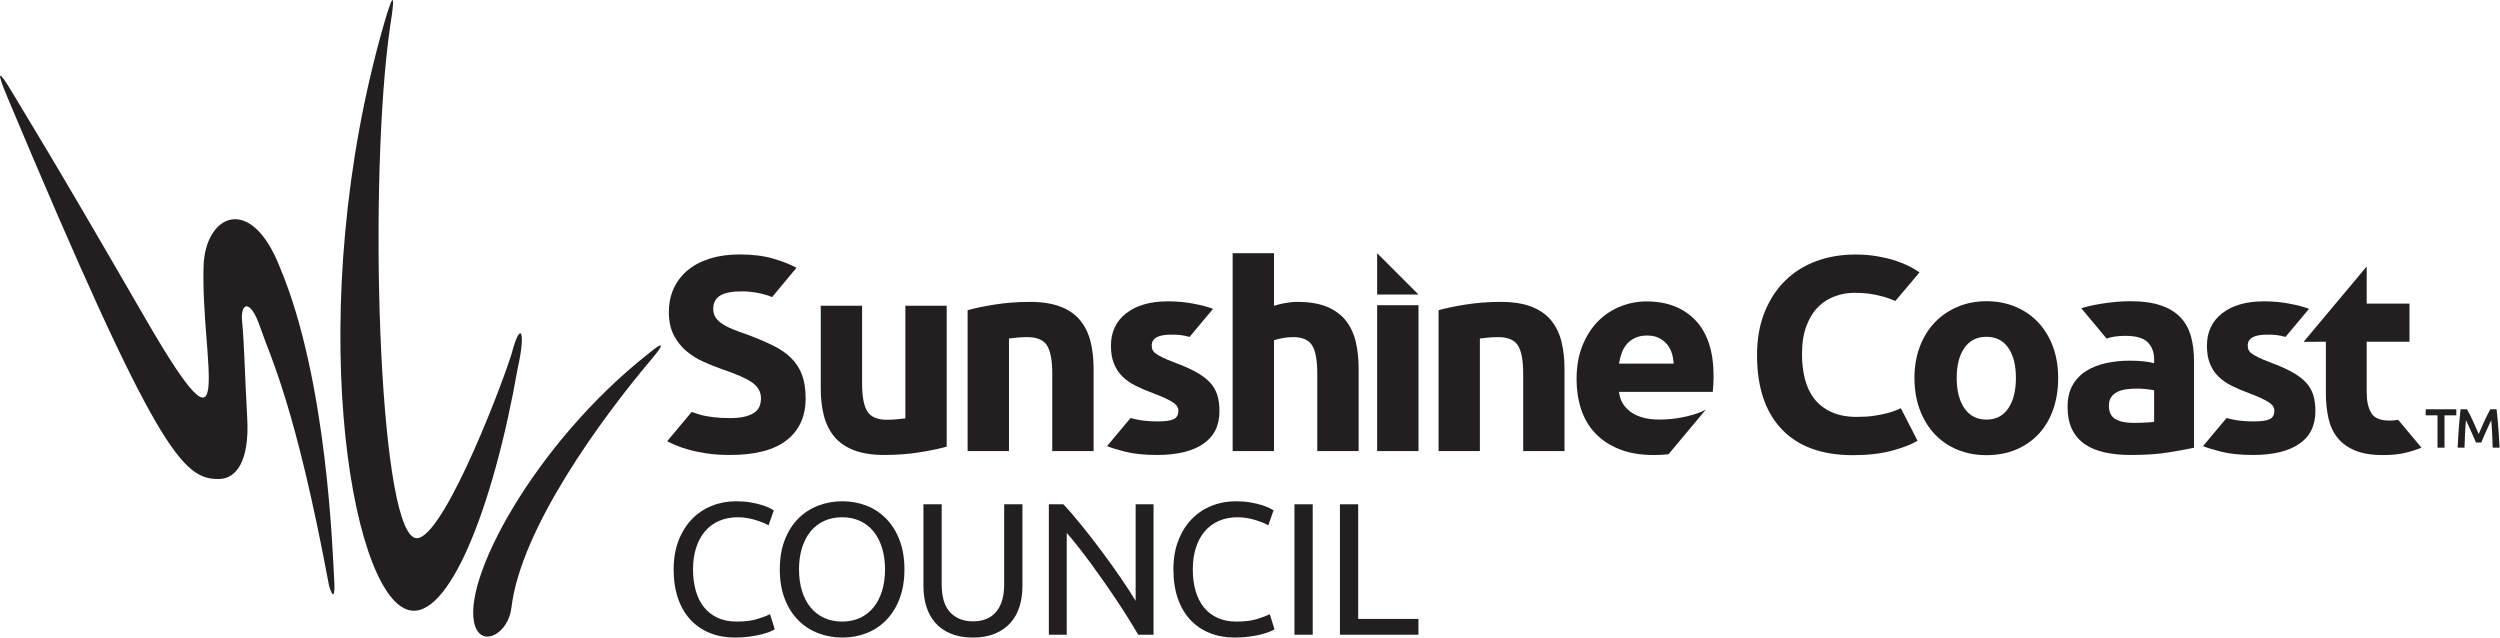 <svg width="1453" height="371" viewBox="0 0 1453 371" fill="none" xmlns="http://www.w3.org/2000/svg">
<path d="M297.224 206.044C288.807 232.168 254.841 318.248 240.829 312.507C219.651 303.824 214.001 102.853 226.8 14.912C229.195 0.204 229.712 -8.765 223.312 13.399C175.827 177.871 203.047 345.011 237.387 354.532C260.325 360.901 286.396 296.576 300.917 213.915C305.768 192.461 302.576 185.433 297.224 206.044" fill="#231F20"/>
<path d="M162.721 155.483C145.76 112.041 119.276 124.84 118.32 154.573C116.592 208.663 138.68 278.887 84.529 185.177C27.767 86.947 15.741 68.284 7.386 54.175C-0.971 40.051 -2.419 40.493 4.256 56.415C91.374 263.879 106.381 278.868 127.553 278.381C137.161 278.144 145.07 268.168 143.693 243.141C142.293 218.144 141.941 198.789 140.736 187.233C139.546 175.66 145.502 173.217 151.298 190.361C157.081 207.504 171.649 235.201 191.272 340.581C193.517 347.827 194.973 347.376 194.166 335.543C193.368 323.704 190.513 221.447 162.721 155.483" fill="#231F20"/>
<path d="M297.248 353.169C302.606 307.66 348.864 243.975 378.974 208.393C385.253 201.019 387.184 196.956 376.544 205.788C310.83 257.663 266.906 338.761 276.26 364.248C280.629 376.141 295.488 368.134 297.248 353.169" fill="#231F20"/>
<path d="M1171.65 219.659C1171.65 212.229 1170.17 206.391 1167.21 202.141C1164.24 197.88 1160.03 195.752 1154.53 195.752C1149.04 195.752 1144.77 197.88 1141.76 202.141C1138.74 206.391 1137.23 212.229 1137.23 219.659C1137.23 227.099 1138.74 232.987 1141.76 237.339C1144.77 241.691 1149.04 243.872 1154.53 243.872C1160.03 243.872 1164.24 241.691 1167.21 237.339C1170.17 232.987 1171.65 227.099 1171.65 219.659ZM1196.21 219.659C1196.21 226.351 1195.25 232.445 1193.3 237.979C1191.38 243.519 1188.56 248.253 1184.9 252.177C1181.23 256.109 1176.84 259.145 1171.73 261.307C1166.62 263.455 1160.88 264.536 1154.53 264.536C1148.29 264.536 1142.59 263.455 1137.49 261.307C1132.36 259.145 1127.97 256.109 1124.31 252.177C1120.65 248.253 1117.79 243.519 1115.74 237.979C1113.69 232.445 1112.68 226.351 1112.68 219.659C1112.68 212.995 1113.72 206.9 1115.83 201.405C1117.92 195.911 1120.85 191.224 1124.55 187.339C1128.27 183.465 1132.69 180.455 1137.81 178.299C1142.92 176.147 1148.49 175.064 1154.53 175.064C1160.67 175.064 1166.29 176.147 1171.42 178.299C1176.53 180.455 1180.91 183.465 1184.57 187.339C1188.24 191.224 1191.1 195.911 1193.15 201.405C1195.19 206.9 1196.21 212.995 1196.21 219.659" fill="#231F20"/>
<path d="M1239.97 245.783C1242.35 245.783 1244.6 245.735 1246.77 245.607C1248.93 245.511 1250.68 245.345 1251.97 245.135V226.837C1251 226.617 1249.53 226.399 1247.59 226.18C1245.64 225.963 1243.87 225.852 1242.24 225.852C1239.97 225.852 1237.81 225.992 1235.84 226.26C1233.83 226.52 1232.07 227.043 1230.55 227.807C1229.04 228.556 1227.84 229.58 1226.97 230.88C1226.12 232.184 1225.69 233.793 1225.69 235.736C1225.69 239.512 1226.96 242.123 1229.49 243.593C1232.04 245.055 1235.52 245.783 1239.97 245.783ZM1238.01 175.064C1245.16 175.064 1251.12 175.877 1255.87 177.505C1260.63 179.124 1264.44 181.455 1267.31 184.48C1270.17 187.503 1272.2 191.184 1273.39 195.511C1274.59 199.84 1275.17 204.653 1275.17 209.957V260.211C1271.71 260.973 1266.89 261.852 1260.73 262.885C1254.57 263.919 1247.11 264.435 1238.33 264.435C1232.83 264.435 1227.81 263.943 1223.35 262.969C1218.83 261.987 1214.98 260.403 1211.73 258.184C1208.49 255.957 1206 253.072 1204.26 249.505C1202.53 245.936 1201.67 241.565 1201.67 236.387C1201.67 231.413 1202.67 227.203 1204.66 223.747C1206.67 220.287 1209.35 217.523 1212.71 215.471C1216.05 213.42 1219.89 211.927 1224.23 211.004C1228.55 210.085 1233.04 209.624 1237.69 209.624C1240.84 209.624 1243.61 209.765 1246.05 210.031C1248.49 210.311 1250.45 210.664 1251.97 211.088V208.817C1251.97 204.708 1250.72 201.412 1248.24 198.916C1245.75 196.432 1241.43 195.189 1235.25 195.189C1231.13 195.189 1227.28 195.692 1224.35 196.773L1209.62 179.124C1211.01 178.697 1212.79 178.239 1214.89 177.748C1217.01 177.261 1219.31 176.825 1221.79 176.448C1224.28 176.071 1226.91 175.736 1229.67 175.464C1232.43 175.211 1235.2 175.064 1238.01 175.064" fill="#231F20"/>
<path d="M1338.87 198.66L1375.52 154.873V176.46H1400.4V198.621H1375.52V228.073C1375.52 233.055 1376.4 237.035 1378.16 239.991C1379.91 242.965 1383.43 244.443 1388.73 244.443C1391.21 244.443 1393.84 244.017 1393.84 244.017L1407.37 260.192C1404.51 261.356 1401.32 262.363 1397.81 263.213C1394.31 264.064 1390.01 264.487 1384.92 264.487C1378.44 264.487 1373.08 263.608 1368.85 261.852C1364.59 260.104 1361.19 257.664 1358.67 254.537C1356.09 251.416 1354.32 247.621 1353.32 243.167C1352.31 238.725 1351.8 233.793 1351.8 228.393V198.621L1338.87 198.66" fill="#231F20"/>
<path d="M1102.85 238.105C1101.12 238.869 1099.13 239.544 1096.87 240.132C1094.61 240.713 1092.03 241.236 1089.12 241.661C1086.22 242.085 1082.93 242.304 1079.28 242.304C1073.46 242.304 1068.52 241.359 1064.43 239.481C1060.34 237.607 1057.03 235.056 1054.5 231.833C1051.99 228.617 1050.15 224.768 1049.02 220.305C1047.89 215.841 1047.32 211.027 1047.32 205.864C1047.32 199.416 1048.19 193.92 1049.91 189.403C1051.62 184.88 1053.91 181.2 1056.76 178.344C1059.62 175.496 1062.9 173.424 1066.61 172.137C1070.32 170.84 1073.77 170.144 1078.15 170.183C1083.95 170.233 1088.06 170.716 1093.55 172.137C1096.48 172.896 1099.14 173.879 1101.58 174.917C1104.17 171.985 1115.62 158.297 1115.62 158.297C1114.01 157.259 1111.92 155.815 1108.64 154.271C1106.69 153.345 1104.36 152.376 1101.38 151.4C1098.44 150.437 1095.1 149.664 1091.22 148.972C1087.34 148.281 1083.04 147.927 1078.3 147.927C1070.13 147.927 1062.55 149.213 1055.56 151.801C1048.56 154.38 1042.54 158.175 1037.48 163.177C1032.43 168.167 1028.45 174.311 1025.53 181.572C1022.64 188.833 1021.18 197.088 1021.18 206.341C1021.18 224.953 1025.93 239.299 1035.46 249.389C1044.99 259.499 1058.83 264.548 1077.01 264.548C1085.52 264.548 1093 263.687 1099.44 261.973C1105.91 260.249 1110.91 258.313 1114.46 256.159L1104.78 237.26C1104.15 237.537 1103.51 237.825 1102.85 238.105" fill="#231F20"/>
<path d="M1309.75 244.921C1314.16 244.921 1317.28 244.504 1319.11 243.64C1320.95 242.791 1321.85 241.116 1321.85 238.652C1321.85 236.721 1320.67 235.035 1318.29 233.58C1315.93 232.124 1312.33 230.499 1307.51 228.664C1303.73 227.281 1300.32 225.829 1297.25 224.323C1294.2 222.817 1291.59 221.013 1289.44 218.908C1287.28 216.82 1285.61 214.32 1284.44 211.417C1283.25 208.515 1282.67 205.022 1282.67 200.938C1282.67 192.973 1285.61 186.688 1291.53 182.068C1297.44 177.451 1305.56 175.137 1315.88 175.137C1321.04 175.137 1325.99 175.599 1330.72 176.511C1335.45 177.42 1339.21 178.421 1342 179.495L1328.33 195.815C1323.85 194.604 1321.75 194.492 1317.67 194.492C1310.12 194.492 1306.39 196.58 1306.39 200.768C1306.39 201.747 1306.52 202.6 1306.85 203.355C1307.19 204.107 1307.81 204.841 1308.79 205.533C1309.75 206.232 1311.07 206.992 1312.75 207.796C1314.4 208.624 1316.52 209.511 1319.11 210.481C1324.37 212.432 1328.73 214.356 1332.17 216.249C1335.61 218.143 1338.32 220.203 1340.32 222.399C1342.31 224.589 1343.69 227.031 1344.51 229.709C1345.32 232.385 1345.71 235.495 1345.71 239.028C1345.71 247.388 1342.57 253.695 1336.28 257.987C1329.99 262.277 1321.11 264.427 1309.6 264.427C1302.05 264.427 1295.81 263.779 1290.81 262.5C1285.81 261.196 1282.35 260.129 1280.41 259.26L1294.09 242.943C1300.05 244.673 1305.56 244.921 1309.75 244.921" fill="#231F20"/>
<path d="M800.406 147.169V171.189H824.428L800.406 147.169Z" fill="#231F20"/>
<path d="M448.729 172.683C444.231 170.632 436.845 169.333 431.473 169.333C425.453 169.333 421.128 170.167 418.496 171.833C415.856 173.505 414.544 176.047 414.544 179.495C414.544 181.523 415.036 183.261 416.001 184.656C416.967 186.055 418.332 187.315 420.108 188.432C421.884 189.575 423.924 190.593 426.226 191.504C428.549 192.421 431.098 193.361 433.894 194.32C439.705 196.476 444.741 198.6 449.048 200.695C453.346 202.796 456.925 205.236 459.775 208.04C462.625 210.836 464.748 214.101 466.14 217.877C467.541 221.632 468.234 226.193 468.234 231.567C468.234 241.976 464.584 250.051 457.27 255.796C449.968 261.549 438.938 264.427 424.224 264.427C419.269 264.427 414.818 264.122 410.828 263.529C406.858 262.941 403.335 262.217 400.265 261.356C397.215 260.5 394.575 259.588 392.379 258.617C390.165 257.659 389.273 257.276 387.771 256.42L402.032 239.391C402.032 239.391 403.38 239.961 406.231 240.823C411.129 242.291 417.129 242.989 424.224 242.989C427.765 242.989 430.689 242.7 433.001 242.105C435.316 241.515 437.173 240.713 438.576 239.7C439.969 238.68 440.935 237.472 441.472 236.075C442.009 234.679 442.272 233.12 442.272 231.403C442.272 227.757 440.56 224.724 437.119 222.295C433.676 219.881 427.765 217.281 419.388 214.483C415.728 213.187 412.068 211.716 408.416 210.044C404.756 208.393 401.487 206.287 398.581 203.757C395.676 201.232 393.318 198.169 391.486 194.569C389.665 190.968 388.747 186.585 388.747 181.421C388.747 176.268 389.711 171.617 391.641 167.473C393.583 163.336 396.323 159.815 399.865 156.913C403.416 154.017 407.715 151.788 412.768 150.223C417.831 148.669 423.522 147.879 429.861 147.879C437.392 147.879 443.893 148.697 449.375 150.307C454.848 151.913 459.374 153.693 462.917 155.624L448.729 172.683" fill="#231F20"/>
<path d="M672.77 244.921C677.17 244.921 680.293 244.504 682.114 243.64C683.945 242.791 684.865 241.116 684.865 238.652C684.865 236.721 683.672 235.035 681.313 233.58C678.946 232.124 675.34 230.499 670.513 228.664C666.744 227.281 663.328 225.829 660.278 224.323C657.2 222.817 654.597 221.013 652.446 218.908C650.297 216.82 648.63 214.32 647.456 211.417C646.264 208.515 645.68 205.022 645.68 200.938C645.68 192.973 648.63 186.688 654.541 182.068C660.46 177.451 668.574 175.137 678.909 175.137C684.044 175.137 688.998 175.599 693.725 176.511C698.461 177.42 702.23 178.421 705.026 179.495L691.358 195.815C686.86 194.604 684.756 194.492 680.666 194.492C673.145 194.492 669.384 196.58 669.384 200.768C669.384 201.747 669.54 202.6 669.866 203.355C670.185 204.107 670.832 204.841 671.806 205.533C672.77 206.232 674.074 206.992 675.76 207.796C677.425 208.624 679.538 209.511 682.114 210.481C687.388 212.432 691.74 214.356 695.182 216.249C698.625 218.143 701.338 220.203 703.332 222.399C705.326 224.589 706.729 227.031 707.53 229.709C708.35 232.385 708.741 235.495 708.741 239.028C708.741 247.388 705.609 253.695 699.298 257.987C693.006 262.277 684.109 264.427 672.608 264.427C665.077 264.427 658.82 263.779 653.821 262.5C648.821 261.196 645.353 260.129 643.422 259.26L657.092 242.943C663.054 244.673 668.574 244.921 672.77 244.921" fill="#231F20"/>
<path d="M716.418 262.164V147.162H740.449V177.71C742.062 177.172 744.138 176.677 746.661 176.18C749.182 175.7 751.633 175.454 754.001 175.454C760.885 175.454 766.604 176.4 771.165 178.281C775.737 180.164 779.398 182.828 782.14 186.265C784.87 189.708 786.812 193.798 787.94 198.521C789.068 203.245 789.633 208.514 789.633 214.32V262.164H765.602V217.218C765.602 209.481 764.617 204.004 762.624 200.768C760.638 197.552 756.96 195.937 751.577 195.937C749.42 195.937 747.408 196.131 745.541 196.503C743.648 196.869 741.954 197.282 740.449 197.71V262.164H716.418" fill="#231F20"/>
<path d="M824.428 262.164H800.406V177.389H824.428V262.164Z" fill="#231F20"/>
<path d="M836.094 180.296C840.182 179.12 845.445 178.013 851.902 176.994C858.338 175.977 865.125 175.454 872.218 175.454C879.413 175.454 885.405 176.4 890.186 178.281C894.976 180.164 898.764 182.828 901.558 186.265C904.356 189.708 906.34 193.798 907.524 198.521C908.706 203.245 909.289 208.514 909.289 214.32V262.164H885.276V217.218C885.276 209.481 884.257 204.004 882.208 200.768C880.168 197.552 876.362 195.937 870.762 195.937C869.041 195.937 867.218 196.02 865.28 196.18C863.34 196.348 861.628 196.53 860.108 196.742V262.164H836.094V180.296" fill="#231F20"/>
<path d="M562.384 180.296C566.473 179.12 571.738 178.013 578.194 176.994C584.641 175.977 591.426 175.454 598.509 175.454C605.705 175.454 611.696 176.4 616.486 178.281C621.266 180.164 625.064 182.828 627.86 186.265C630.654 189.708 632.65 193.798 633.824 198.521C635.008 203.245 635.6 208.514 635.6 214.32V262.164H611.569V217.218C611.569 209.481 610.548 204.004 608.509 200.768C606.46 197.552 602.653 195.937 597.061 195.937C595.34 195.937 593.51 196.02 591.58 196.18C589.641 196.348 587.92 196.53 586.417 196.742V262.164H562.384V180.296" fill="#231F20"/>
<path d="M550.218 259.588C546.13 260.76 540.874 261.867 534.42 262.885C527.972 263.919 521.197 264.427 514.102 264.427C506.9 264.427 500.918 263.481 496.128 261.599C491.346 259.716 487.549 257.059 484.753 253.621C481.958 250.187 479.982 246.112 478.789 241.38C477.604 236.659 477.022 231.403 477.022 225.604V177.711H501.045V222.708C501.045 230.436 502.065 235.911 504.096 239.124C506.153 242.347 509.961 243.963 515.55 243.963C517.272 243.963 519.102 243.885 521.041 243.713C522.973 243.556 524.694 243.373 526.197 243.153V177.711H550.218V259.588" fill="#231F20"/>
<path d="M942.5 205.26C943.192 203.269 944.196 201.525 945.478 200.02C946.782 198.511 948.382 197.308 950.324 196.385C952.254 195.476 954.557 195.013 957.254 195.013C960.041 195.013 962.38 195.497 964.264 196.468C966.15 197.441 967.708 198.668 968.946 200.179C970.165 201.687 971.096 203.403 971.686 205.333C972.269 207.276 972.624 209.26 972.734 211.307H940.972C941.29 209.26 941.79 207.252 942.5 205.26V205.26ZM961.124 264.463C963.985 264.463 966.861 264.317 969.729 264.015L991.329 238.165V238.105C987.224 240.399 981.566 241.833 977.332 242.632C973.081 243.447 968.746 243.848 964.346 243.848C957.472 243.848 951.981 242.403 947.901 239.5C943.812 236.599 941.5 232.677 940.972 227.747H995.473C995.573 226.46 995.682 224.991 995.801 223.316C995.892 221.653 995.945 220.121 995.945 218.72C995.945 204.436 992.458 193.591 985.473 186.229C978.481 178.869 968.964 175.184 956.933 175.184C951.772 175.184 946.736 176.147 941.854 178.088C936.946 180.031 932.64 182.872 928.869 186.628C925.108 190.399 922.076 195.097 919.772 200.732C917.449 206.391 916.302 212.971 916.302 220.497C916.302 226.727 917.185 232.523 918.96 237.885C920.726 243.265 923.468 247.896 927.174 251.812C930.89 255.733 935.561 258.824 941.208 261.081C946.854 263.341 953.492 264.463 961.124 264.463" fill="#231F20"/>
<path d="M427.196 370.553C421.864 370.553 417.016 369.679 412.641 367.92C408.273 366.169 404.508 363.62 401.369 360.267C398.24 356.917 395.812 352.772 394.093 347.845C392.381 342.92 391.526 337.293 391.526 330.939C391.526 324.595 392.49 318.961 394.429 314.037C396.357 309.113 398.968 304.971 402.252 301.619C405.536 298.264 409.356 295.709 413.741 293.965C418.126 292.204 422.774 291.339 427.741 291.339C430.878 291.339 433.708 291.556 436.218 291.993C438.738 292.431 440.922 292.941 442.786 293.521C444.652 294.116 446.161 294.696 447.326 295.275C448.489 295.864 449.29 296.3 449.737 296.589L446.67 305.333C446.006 304.897 445.061 304.424 443.833 303.916C442.588 303.405 441.185 302.897 439.612 302.389C438.046 301.871 436.337 301.455 434.473 301.124C432.608 300.792 430.734 300.633 428.841 300.633C424.83 300.633 421.208 301.329 418.008 302.715C414.788 304.097 412.057 306.097 409.804 308.735C407.538 311.36 405.8 314.553 404.608 318.313C403.398 322.06 402.788 326.271 402.788 330.939C402.788 335.464 403.325 339.584 404.38 343.311C405.445 347.027 407.028 350.223 409.138 352.881C411.258 355.534 413.896 357.597 417.08 359.067C420.245 360.521 423.948 361.256 428.177 361.256C433.061 361.256 437.12 360.748 440.329 359.715C443.533 358.704 445.944 357.792 447.553 356.985L450.282 365.737C449.773 366.106 448.854 366.561 447.553 367.1C446.234 367.653 444.597 368.175 442.622 368.685C440.649 369.191 438.358 369.636 435.728 369.996C433.108 370.357 430.262 370.553 427.196 370.553" fill="#231F20"/>
<path d="M464.383 330.939C464.383 335.535 464.964 339.715 466.129 343.469C467.293 347.228 468.968 350.419 471.113 353.044C473.271 355.67 475.89 357.694 478.992 359.125C482.094 360.533 485.569 361.256 489.434 361.256C493.309 361.256 496.775 360.533 499.832 359.125C502.899 357.694 505.499 355.67 507.665 353.044C509.803 350.419 511.469 347.228 512.641 343.469C513.796 339.715 514.378 335.535 514.378 330.939C514.378 326.348 513.796 322.175 512.641 318.415C511.469 314.663 509.803 311.464 507.665 308.84C505.499 306.207 502.899 304.196 499.832 302.764C496.775 301.352 493.309 300.633 489.434 300.633C485.569 300.633 482.094 301.352 478.992 302.764C475.89 304.196 473.271 306.207 471.113 308.84C468.968 311.464 467.293 314.663 466.129 318.415C464.964 322.175 464.383 326.348 464.383 330.939ZM453.221 330.939C453.221 324.456 454.194 318.725 456.122 313.757C458.06 308.797 460.68 304.668 464 301.352C467.32 298.02 471.177 295.535 475.599 293.848C480.012 292.168 484.696 291.339 489.663 291.339C494.547 291.339 499.169 292.168 503.505 293.848C507.837 295.535 511.649 298.02 514.933 301.352C518.216 304.668 520.828 308.797 522.757 313.757C524.676 318.725 525.657 324.456 525.657 330.939C525.657 337.445 524.676 343.165 522.757 348.121C520.828 353.099 518.216 357.215 514.933 360.533C511.649 363.857 507.837 366.368 503.505 368.029C499.169 369.709 494.547 370.553 489.663 370.553C484.696 370.553 480.012 369.709 475.599 368.029C471.177 366.368 467.32 363.857 464 360.533C460.68 357.215 458.06 353.099 456.122 348.121C454.194 343.165 453.221 337.445 453.221 330.939" fill="#231F20"/>
<path d="M565.474 370.553C560.517 370.553 556.206 369.789 552.557 368.249C548.908 366.725 545.917 364.623 543.589 361.963C541.258 359.294 539.521 356.141 538.393 352.505C537.256 348.848 536.702 344.912 536.702 340.691V293.084H547.309V339.479C547.309 347.067 548.985 352.565 552.337 355.996C555.697 359.43 560.071 361.139 565.474 361.139C568.166 361.139 570.633 360.73 572.863 359.88C575.081 359.043 576.99 357.755 578.593 355.996C580.202 354.237 581.447 352.007 582.321 349.272C583.195 346.532 583.63 343.275 583.63 339.479V293.084H594.246V340.691C594.246 344.912 593.673 348.848 592.555 352.505C591.418 356.141 589.671 359.294 587.306 361.963C584.931 364.623 581.94 366.725 578.326 368.249C574.716 369.789 570.43 370.553 565.474 370.553" fill="#231F20"/>
<path d="M661.572 368.901C659.972 366.203 658.115 363.177 656.041 359.817C653.967 356.469 651.721 352.989 649.311 349.388C646.917 345.767 644.407 342.104 641.816 338.381C639.229 334.664 636.655 331.067 634.109 327.603C631.553 324.14 629.077 320.871 626.667 317.808C624.257 314.747 622.028 312.053 619.989 309.72V368.901H609.593V293.084H618.017C621.456 296.733 625.113 300.991 629.016 305.833C632.929 310.681 636.783 315.68 640.615 320.824C644.451 325.959 648.053 331.019 651.447 335.975C654.84 340.937 657.699 345.355 660.036 349.212V293.084H670.431V368.901H661.572" fill="#231F20"/>
<path d="M717.653 370.553C712.331 370.553 707.475 369.679 703.099 367.92C698.721 366.169 694.965 363.62 691.837 360.267C688.699 356.917 686.269 352.772 684.551 347.845C682.84 342.92 681.985 337.293 681.985 330.939C681.985 324.595 682.957 318.961 684.888 314.037C686.815 309.113 689.425 304.971 692.711 301.619C695.993 298.264 699.815 295.709 704.2 293.965C708.575 292.204 713.241 291.339 718.199 291.339C721.327 291.339 724.167 291.556 726.687 291.993C729.197 292.431 731.381 292.941 733.245 293.521C735.099 294.116 736.619 294.696 737.785 295.275C738.949 295.864 739.76 296.3 740.196 296.589L737.139 305.333C736.476 304.897 735.521 304.424 734.28 303.916C733.044 303.405 731.635 302.897 730.071 302.389C728.497 301.871 726.788 301.455 724.931 301.124C723.067 300.792 721.193 300.633 719.291 300.633C715.288 300.633 711.677 301.329 708.467 302.715C705.255 304.097 702.515 306.097 700.253 308.735C697.995 311.36 696.267 314.553 695.068 318.313C693.857 322.06 693.257 326.271 693.257 330.939C693.257 335.464 693.773 339.584 694.84 343.311C695.893 347.027 697.487 350.223 699.605 352.881C701.716 355.534 704.364 357.597 707.54 359.067C710.713 360.521 714.405 361.256 718.645 361.256C723.531 361.256 727.571 360.748 730.789 359.715C733.991 358.704 736.392 357.792 738.003 356.985L740.741 365.737C740.232 366.106 739.315 366.561 738.003 367.1C736.695 367.653 735.047 368.175 733.081 368.685C731.107 369.191 728.817 369.636 726.197 369.996C723.556 370.357 720.719 370.553 717.653 370.553" fill="#231F20"/>
<path d="M752.338 293.084H762.946V368.901H752.338V293.084Z" fill="#231F20"/>
<path d="M824.392 359.715V368.901H778.764V293.084H789.374V359.715H824.392Z" fill="#231F20"/>
<path d="M1427.6 237.88V241.392H1420.75V260.188H1416.68V241.392H1409.81V237.88H1427.6Z" fill="#231F20"/>
<path d="M1433.85 237.88C1434.33 238.7 1434.85 239.683 1435.45 240.865C1436.03 242.035 1436.6 243.284 1437.21 244.577C1437.81 245.888 1438.41 247.197 1438.99 248.545C1439.59 249.903 1440.15 251.125 1440.63 252.253C1441.11 251.125 1441.65 249.903 1442.23 248.545C1442.83 247.197 1443.39 245.888 1444 244.577C1444.6 243.284 1445.19 242.035 1445.79 240.865C1446.35 239.683 1446.88 238.7 1447.35 237.88H1451C1451.19 239.505 1451.4 241.229 1451.56 243.077C1451.73 244.907 1451.89 246.793 1452.04 248.708C1452.16 250.621 1452.31 252.547 1452.43 254.511C1452.56 256.451 1452.65 258.337 1452.76 260.188H1448.76C1448.67 257.581 1448.56 254.912 1448.45 252.157C1448.31 249.411 1448.15 246.771 1447.89 244.188C1447.68 244.679 1447.39 245.272 1447.07 245.961C1446.73 246.644 1446.4 247.397 1446.04 248.204C1445.65 249.009 1445.31 249.828 1444.92 250.683C1444.55 251.552 1444.19 252.385 1443.81 253.201C1443.47 253.995 1443.13 254.736 1442.85 255.444C1442.55 256.135 1442.28 256.737 1442.07 257.215H1439.03C1438.84 256.737 1438.57 256.135 1438.29 255.431C1437.97 254.7 1437.64 253.944 1437.28 253.164C1436.95 252.344 1436.56 251.515 1436.19 250.645C1435.84 249.8 1435.45 248.972 1435.08 248.192C1434.72 247.387 1434.37 246.644 1434.05 245.94C1433.73 245.245 1433.45 244.665 1433.21 244.188C1432.97 246.771 1432.8 249.411 1432.68 252.157C1432.55 254.912 1432.45 257.581 1432.37 260.188H1428.37C1428.44 258.337 1428.55 256.435 1428.68 254.448C1428.8 252.484 1428.92 250.519 1429.08 248.583C1429.23 246.644 1429.36 244.741 1429.56 242.931C1429.73 241.104 1429.92 239.429 1430.09 237.88H1433.85" fill="#231F20"/>
</svg>
